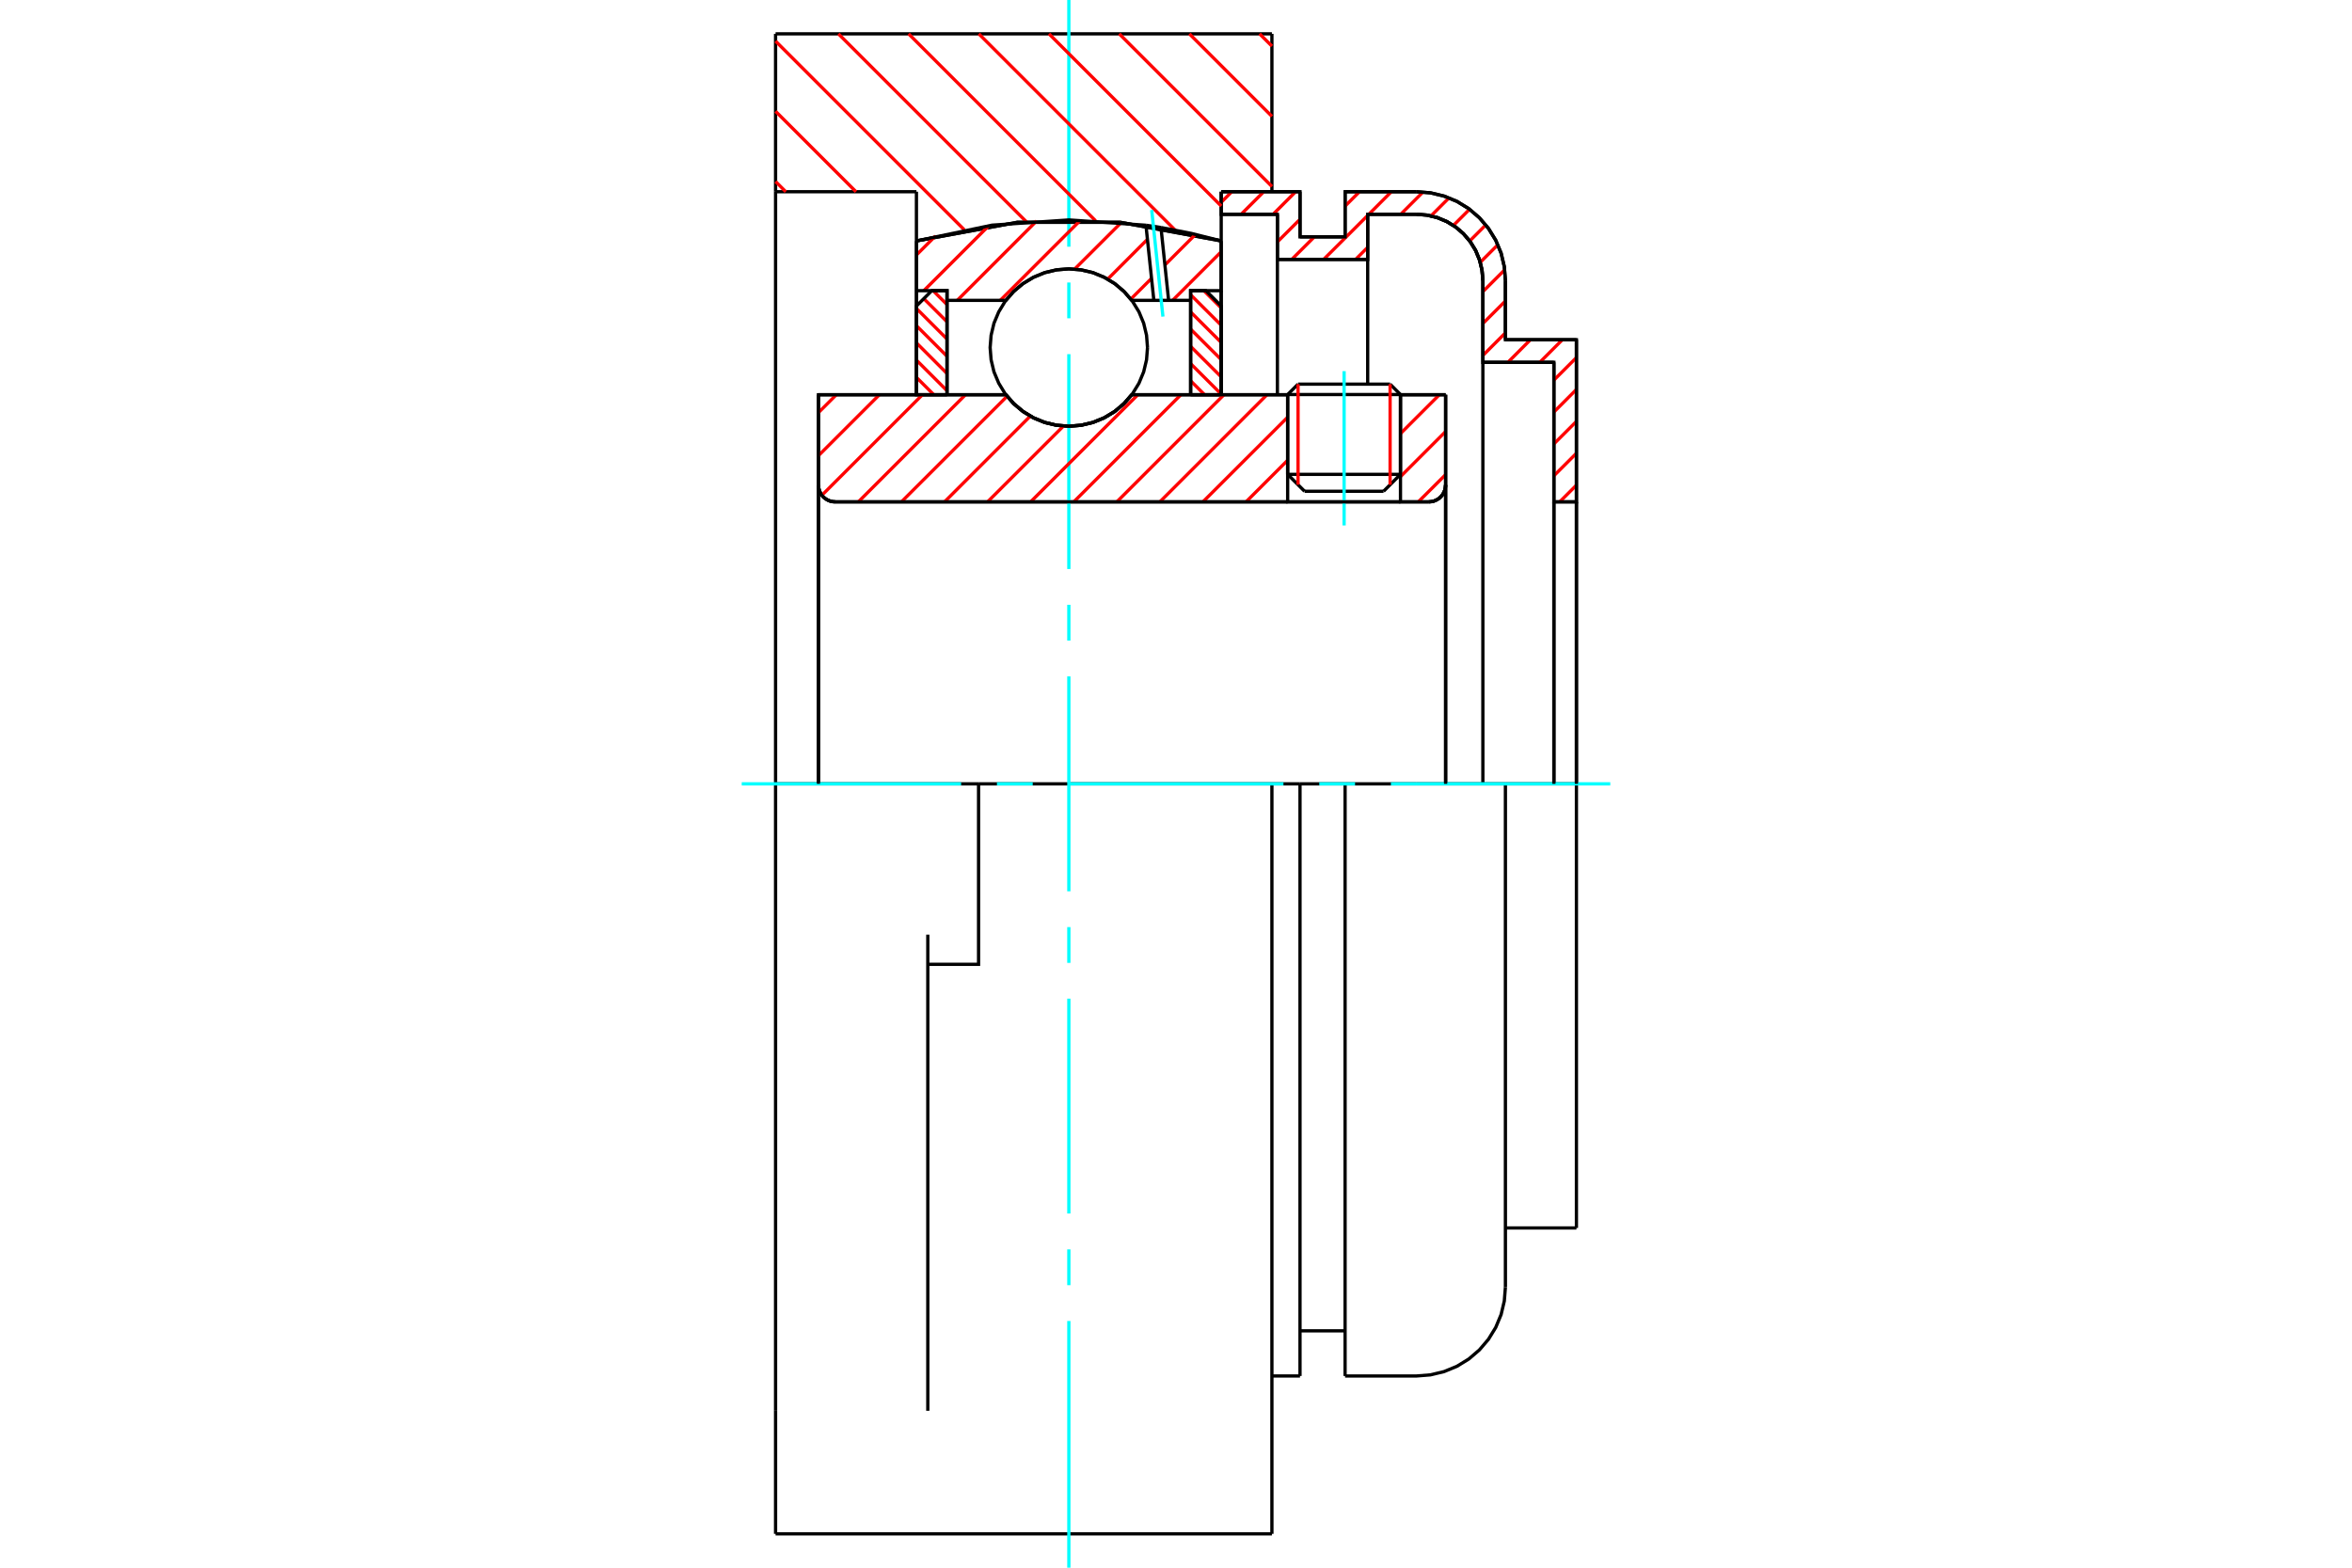 <?xml version="1.0" standalone="no"?>
<!DOCTYPE svg PUBLIC "-//W3C//DTD SVG 1.1//EN"
	"http://www.w3.org/Graphics/SVG/1.1/DTD/svg11.dtd">
<svg xmlns="http://www.w3.org/2000/svg" height="100%" width="100%" viewBox="0 0 36000 24000">
	<rect x="-1800" y="-1200" width="39600" height="26400" style="fill:#FFF"/>
	<g style="fill:none; fill-rule:evenodd" transform="matrix(1 0 0 1 0 0)">
		<g style="fill:none; stroke:#000; stroke-width:50; shape-rendering:geometricPrecision">
			<line x1="21436" y1="6040" x2="19709" y2="6040"/>
			<line x1="19868" y1="5881" x2="21277" y2="5881"/>
			<line x1="19709" y1="7262" x2="21436" y2="7262"/>
			<line x1="21177" y1="7521" x2="19968" y2="7521"/>
			<polyline points="21868,7683 21908,7680 21948,7671 21985,7655 22020,7634 22051,7608 22077,7577 22098,7542 22114,7504 22123,7465 22127,7424"/>
			<line x1="22127" y1="6043" x2="22127" y2="7424"/>
			<line x1="21436" y1="6043" x2="22127" y2="6043"/>
			<line x1="17323" y1="6043" x2="19709" y2="6043"/>
			<polyline points="15396,6043 15519,6183 15662,6302 15821,6398 15993,6468 16174,6511 16360,6525 16545,6511 16726,6468 16898,6398 17058,6302 17200,6183 17323,6043"/>
			<line x1="12527" y1="6043" x2="15396" y2="6043"/>
			<line x1="12527" y1="7424" x2="12527" y2="6043"/>
			<polyline points="12527,7424 12530,7465 12539,7504 12555,7542 12576,7577 12602,7608 12633,7634 12668,7655 12706,7671 12745,7680 12786,7683"/>
			<line x1="21868" y1="7683" x2="12786" y2="7683"/>
			<line x1="22127" y1="7424" x2="22127" y2="12000"/>
			<line x1="12527" y1="7424" x2="12527" y2="12000"/>
			<line x1="19868" y1="5881" x2="19709" y2="6040"/>
			<line x1="21436" y1="6040" x2="21277" y2="5881"/>
			<line x1="21177" y1="7521" x2="21436" y2="7262"/>
			<line x1="19709" y1="7262" x2="19968" y2="7521"/>
			<line x1="19709" y1="6040" x2="19709" y2="7262"/>
			<line x1="21436" y1="7262" x2="21436" y2="6040"/>
			<polyline points="21868,7683 21908,7680 21948,7671 21985,7655 22020,7634 22051,7608 22077,7577 22098,7542 22114,7504 22123,7465 22127,7424"/>
			<polyline points="12527,7424 12530,7465 12539,7504 12555,7542 12576,7577 12602,7608 12633,7634 12668,7655 12706,7671 12745,7680 12786,7683"/>
			<line x1="14978" y1="12000" x2="11871" y2="12000"/>
			<line x1="19468" y1="12000" x2="14978" y2="12000"/>
			<line x1="14027" y1="2935" x2="11871" y2="2935"/>
			<line x1="14027" y1="3688" x2="14027" y2="2935"/>
			<polyline points="18692,3688 17146,3403 15573,3403 14027,3688"/>
			<line x1="18692" y1="2935" x2="18692" y2="3688"/>
			<line x1="19468" y1="518" x2="19468" y2="2935"/>
			<line x1="11871" y1="518" x2="19468" y2="518"/>
			<line x1="11871" y1="2935" x2="11871" y2="518"/>
			<line x1="19468" y1="12000" x2="19468" y2="23482"/>
			<line x1="18692" y1="3688" x2="18692" y2="6043"/>
			<line x1="11871" y1="23482" x2="11871" y2="21598"/>
			<line x1="14027" y1="6043" x2="14027" y2="3688"/>
			<line x1="11871" y1="12000" x2="11871" y2="2935"/>
			<polyline points="11871,21598 11871,14309 11871,12000"/>
			<line x1="14201" y1="21598" x2="14201" y2="14309"/>
			<polyline points="14201,14763 14978,14763 14978,12000"/>
			<line x1="11871" y1="23482" x2="19468" y2="23482"/>
			<line x1="24129" y1="7683" x2="23784" y2="7683"/>
			<line x1="24129" y1="5201" x2="24129" y2="7683"/>
			<line x1="23042" y1="5201" x2="24129" y2="5201"/>
			<line x1="23042" y1="4295" x2="23042" y2="5201"/>
			<polyline points="23042,4295 23025,4082 22976,3875 22894,3678 22782,3496 22644,3334 22482,3195 22300,3083 22103,3002 21895,2952 21682,2935"/>
			<line x1="20588" y1="2935" x2="21682" y2="2935"/>
			<line x1="20588" y1="3626" x2="20588" y2="2935"/>
			<line x1="19898" y1="3626" x2="20588" y2="3626"/>
			<line x1="19898" y1="2935" x2="19898" y2="3626"/>
			<line x1="18692" y1="2935" x2="19898" y2="2935"/>
			<line x1="19552" y1="3281" x2="18692" y2="3281"/>
			<line x1="19552" y1="3971" x2="19552" y2="3281"/>
			<line x1="20934" y1="3971" x2="19552" y2="3971"/>
			<line x1="20934" y1="3281" x2="20934" y2="3971"/>
			<line x1="21682" y1="3281" x2="20934" y2="3281"/>
			<polyline points="22697,4295 22684,4136 22647,3982 22586,3834 22503,3699 22400,3578 22279,3474 22143,3391 21996,3330 21841,3293 21682,3281"/>
			<line x1="22697" y1="5547" x2="22697" y2="4295"/>
			<line x1="23784" y1="5547" x2="22697" y2="5547"/>
			<line x1="23784" y1="7683" x2="23784" y2="5547"/>
			<line x1="19898" y1="12000" x2="19468" y2="12000"/>
			<line x1="20588" y1="12000" x2="19898" y2="12000"/>
			<line x1="21682" y1="12000" x2="20588" y2="12000"/>
			<line x1="23042" y1="12000" x2="21682" y2="12000"/>
			<line x1="24129" y1="12000" x2="23042" y2="12000"/>
			<line x1="23784" y1="12000" x2="23784" y2="7683"/>
			<line x1="22697" y1="12000" x2="22697" y2="5547"/>
			<line x1="24129" y1="12000" x2="24129" y2="7683"/>
			<line x1="24129" y1="12000" x2="24129" y2="18799"/>
			<line x1="20934" y1="5881" x2="20934" y2="3971"/>
			<line x1="19552" y1="6043" x2="19552" y2="3971"/>
			<line x1="19898" y1="12000" x2="19898" y2="21065"/>
			<line x1="20588" y1="12000" x2="20588" y2="21065"/>
			<line x1="23042" y1="12000" x2="23042" y2="19705"/>
			<polyline points="22697,4295 22684,4136 22647,3982 22586,3834 22503,3699 22400,3578 22279,3474 22143,3391 21996,3330 21841,3293 21682,3281"/>
			<line x1="19898" y1="20374" x2="20588" y2="20374"/>
			<polyline points="20588,21065 21682,21065 21895,21048 22103,20998 22300,20917 22482,20805 22644,20666 22782,20504 22894,20322 22976,20125 23025,19918 23042,19705"/>
			<line x1="23042" y1="18799" x2="24129" y2="18799"/>
			<line x1="19468" y1="21065" x2="19898" y2="21065"/>
		</g>
		<g style="fill:none; stroke:#0FF; stroke-width:50; shape-rendering:geometricPrecision">
			<line x1="20573" y1="8044" x2="20573" y2="5682"/>
			<line x1="16360" y1="24000" x2="16360" y2="20223"/>
			<line x1="16360" y1="19675" x2="16360" y2="19127"/>
			<line x1="16360" y1="18578" x2="16360" y2="15289"/>
			<line x1="16360" y1="14741" x2="16360" y2="14193"/>
			<line x1="16360" y1="13645" x2="16360" y2="10355"/>
			<line x1="16360" y1="9807" x2="16360" y2="9259"/>
			<line x1="16360" y1="8711" x2="16360" y2="5422"/>
			<line x1="16360" y1="4873" x2="16360" y2="4325"/>
			<line x1="16360" y1="3777" x2="16360" y2="0"/>
			<line x1="11353" y1="12000" x2="14711" y2="12000"/>
			<line x1="15259" y1="12000" x2="15807" y2="12000"/>
			<line x1="16355" y1="12000" x2="19645" y2="12000"/>
			<line x1="20193" y1="12000" x2="20741" y2="12000"/>
			<line x1="21289" y1="12000" x2="24647" y2="12000"/>
		</g>
		<g style="fill:none; stroke:#F00; stroke-width:50; shape-rendering:geometricPrecision">
			<line x1="24129" y1="7427" x2="23873" y2="7683"/>
			<line x1="24129" y1="6939" x2="23784" y2="7284"/>
			<line x1="24129" y1="6451" x2="23784" y2="6796"/>
			<line x1="24129" y1="5962" x2="23784" y2="6308"/>
			<line x1="24129" y1="5474" x2="23784" y2="5819"/>
			<line x1="23914" y1="5201" x2="23568" y2="5547"/>
			<line x1="23425" y1="5201" x2="23080" y2="5547"/>
			<line x1="23042" y1="5096" x2="22697" y2="5442"/>
			<line x1="23042" y1="4608" x2="22697" y2="4953"/>
			<line x1="23032" y1="4130" x2="22697" y2="4465"/>
			<line x1="22926" y1="3747" x2="22657" y2="4016"/>
			<line x1="22742" y1="3443" x2="22496" y2="3689"/>
			<line x1="22493" y1="3204" x2="22245" y2="3452"/>
			<line x1="22179" y1="3029" x2="21903" y2="3305"/>
			<line x1="21781" y1="2939" x2="21439" y2="3281"/>
			<line x1="20934" y1="3786" x2="20749" y2="3971"/>
			<line x1="21296" y1="2935" x2="20951" y2="3281"/>
			<line x1="20934" y1="3298" x2="20260" y2="3971"/>
			<line x1="20808" y1="2935" x2="20588" y2="3155"/>
			<line x1="20117" y1="3626" x2="19772" y2="3971"/>
			<line x1="19898" y1="3357" x2="19552" y2="3703"/>
			<line x1="19831" y1="2935" x2="19486" y2="3281"/>
			<line x1="19343" y1="2935" x2="18997" y2="3281"/>
			<line x1="18854" y1="2935" x2="18692" y2="3097"/>
		</g>
		<g style="fill:none; stroke:#000; stroke-width:50; shape-rendering:geometricPrecision">
			<polyline points="18692,2935 19898,2935 19898,3626 20588,3626 20588,2935 21682,2935"/>
			<polyline points="23042,4295 23025,4082 22976,3875 22894,3678 22782,3496 22644,3334 22482,3195 22300,3083 22103,3002 21895,2952 21682,2935"/>
			<polyline points="23042,4295 23042,5201 24129,5201 24129,7683 23784,7683 23784,5547 22697,5547 22697,4295 22684,4136 22647,3982 22586,3834 22503,3699 22400,3578 22279,3474 22143,3391 21996,3330 21841,3293 21682,3281 20934,3281 20934,3971 19552,3971 19552,3281 18692,3281 18692,2935"/>
			<line x1="24129" y1="12000" x2="24129" y2="7683"/>
			<line x1="23784" y1="7683" x2="23784" y2="12000"/>
		</g>
		<g style="fill:none; stroke:#F00; stroke-width:50; shape-rendering:geometricPrecision">
			<line x1="19279" y1="518" x2="19468" y2="706"/>
			<line x1="18205" y1="518" x2="19468" y2="1781"/>
			<line x1="17131" y1="518" x2="19468" y2="2855"/>
			<line x1="16056" y1="518" x2="18692" y2="3154"/>
			<line x1="14982" y1="518" x2="17990" y2="3526"/>
			<line x1="13907" y1="518" x2="16770" y2="3381"/>
			<line x1="12833" y1="518" x2="15711" y2="3396"/>
			<line x1="11871" y1="630" x2="14761" y2="3520"/>
			<line x1="11871" y1="1704" x2="13102" y2="2935"/>
			<line x1="11871" y1="2779" x2="12027" y2="2935"/>
		</g>
		<g style="fill:none; stroke:#000; stroke-width:50; shape-rendering:geometricPrecision">
			<polyline points="18692,3688 17146,3403 15573,3403 14027,3688"/>
		</g>
		<g style="fill:none; stroke:#F00; stroke-width:50; shape-rendering:geometricPrecision">
			<line x1="21277" y1="5881" x2="21277" y2="7421"/>
			<line x1="19868" y1="7421" x2="19868" y2="5881"/>
			<line x1="14029" y1="6043" x2="14029" y2="6043"/>
			<line x1="14029" y1="5779" x2="14293" y2="6043"/>
			<line x1="14029" y1="5515" x2="14495" y2="5981"/>
			<line x1="14029" y1="5251" x2="14495" y2="5718"/>
			<line x1="14029" y1="4988" x2="14495" y2="5454"/>
			<line x1="14029" y1="4724" x2="14495" y2="5190"/>
			<line x1="14140" y1="4572" x2="14495" y2="4926"/>
			<line x1="14282" y1="4450" x2="14495" y2="4663"/>
		</g>
		<g style="fill:none; stroke:#000; stroke-width:50; shape-rendering:geometricPrecision">
			<polyline points="14495,6043 14495,4450 14262,4450 14029,4683 14029,6043 14495,6043"/>
		</g>
		<g style="fill:none; stroke:#F00; stroke-width:50; shape-rendering:geometricPrecision">
			<line x1="18426" y1="4450" x2="18691" y2="4714"/>
			<line x1="18224" y1="4512" x2="18691" y2="4978"/>
			<line x1="18224" y1="4776" x2="18691" y2="5242"/>
			<line x1="18224" y1="5039" x2="18691" y2="5505"/>
			<line x1="18224" y1="5303" x2="18691" y2="5769"/>
			<line x1="18224" y1="5567" x2="18691" y2="6033"/>
			<line x1="18224" y1="5830" x2="18437" y2="6043"/>
		</g>
		<g style="fill:none; stroke:#000; stroke-width:50; shape-rendering:geometricPrecision">
			<polyline points="18224,6043 18224,4450 18458,4450 18691,4683 18691,6043 18224,6043"/>
			<polyline points="17564,5321 17549,5132 17505,4948 17433,4774 17334,4613 17211,4469 17068,4346 16906,4248 16732,4175 16548,4131 16360,4116 16171,4131 15988,4175 15813,4248 15652,4346 15508,4469 15385,4613 15287,4774 15214,4948 15170,5132 15155,5321 15170,5509 15214,5693 15287,5867 15385,6028 15508,6172 15652,6295 15813,6394 15988,6466 16171,6510 16360,6525 16548,6510 16732,6466 16906,6394 17068,6295 17211,6172 17334,6028 17433,5867 17505,5693 17549,5509 17564,5321"/>
		</g>
		<g style="fill:none; stroke:#F00; stroke-width:50; shape-rendering:geometricPrecision">
			<line x1="18691" y1="3855" x2="17948" y2="4598"/>
			<line x1="18297" y1="3590" x2="17830" y2="4057"/>
			<line x1="17625" y1="4262" x2="17308" y2="4579"/>
			<line x1="17562" y1="3665" x2="16954" y2="4274"/>
			<line x1="17161" y1="3408" x2="16448" y2="4120"/>
			<line x1="16538" y1="3371" x2="15311" y2="4598"/>
			<line x1="15867" y1="3382" x2="14652" y2="4598"/>
			<line x1="15131" y1="3459" x2="14140" y2="4450"/>
			<line x1="14319" y1="3612" x2="14029" y2="3902"/>
		</g>
		<g style="fill:none; stroke:#000; stroke-width:50; shape-rendering:geometricPrecision">
			<polyline points="14029,6043 14029,4450 14029,3688"/>
			<polyline points="17540,3448 16362,3367 15184,3447 14029,3688"/>
			<polyline points="17770,3483 17655,3465 17540,3448"/>
			<polyline points="18691,3688 18233,3573 17770,3483"/>
			<polyline points="18691,3688 18691,4450 18224,4450 18224,4598 18224,6043"/>
			<polyline points="18224,4598 17887,4598 17661,4598 17323,4598 17200,4458 17058,4339 16898,4243 16726,4173 16545,4131 16360,4116 16174,4131 15993,4173 15821,4243 15662,4339 15519,4458 15396,4598 14495,4598 14495,6043"/>
			<polyline points="14495,4598 14495,4450 14029,4450"/>
			<line x1="18691" y1="4450" x2="18691" y2="6043"/>
		</g>
		<g style="fill:none; stroke:#0FF; stroke-width:50; shape-rendering:geometricPrecision">
			<line x1="17800" y1="4847" x2="17628" y2="3215"/>
		</g>
		<g style="fill:none; stroke:#000; stroke-width:50; shape-rendering:geometricPrecision">
			<line x1="17661" y1="4598" x2="17540" y2="3448"/>
			<line x1="17887" y1="4598" x2="17770" y2="3483"/>
		</g>
		<g style="fill:none; stroke:#F00; stroke-width:50; shape-rendering:geometricPrecision">
			<line x1="22127" y1="7266" x2="21709" y2="7683"/>
			<line x1="22127" y1="6606" x2="21436" y2="7297"/>
			<line x1="22031" y1="6043" x2="21436" y2="6638"/>
			<line x1="19709" y1="7046" x2="19072" y2="7683"/>
			<line x1="19709" y1="6387" x2="18412" y2="7683"/>
			<line x1="19393" y1="6043" x2="17753" y2="7683"/>
			<line x1="18734" y1="6043" x2="17094" y2="7683"/>
			<line x1="18075" y1="6043" x2="16435" y2="7683"/>
			<line x1="17416" y1="6043" x2="15775" y2="7683"/>
			<line x1="16278" y1="6522" x2="15116" y2="7683"/>
			<line x1="15770" y1="6370" x2="14457" y2="7683"/>
			<line x1="15415" y1="6066" x2="13797" y2="7683"/>
			<line x1="14778" y1="6043" x2="13138" y2="7683"/>
			<line x1="14119" y1="6043" x2="12580" y2="7582"/>
			<line x1="13460" y1="6043" x2="12527" y2="6976"/>
			<line x1="12801" y1="6043" x2="12527" y2="6317"/>
		</g>
		<g style="fill:none; stroke:#000; stroke-width:50; shape-rendering:geometricPrecision">
			<line x1="22127" y1="12000" x2="22127" y2="6043"/>
			<polyline points="21868,7683 21908,7680 21948,7671 21985,7655 22020,7634 22051,7608 22077,7577 22098,7542 22114,7504 22123,7465 22127,7424"/>
			<polyline points="21868,7683 21436,7683 21436,6043"/>
			<polyline points="21436,7683 19709,7683 19709,6043"/>
			<line x1="19709" y1="7683" x2="12786" y2="7683"/>
			<polyline points="12527,7424 12530,7465 12539,7504 12555,7542 12576,7577 12602,7608 12633,7634 12668,7655 12706,7671 12745,7680 12786,7683"/>
			<polyline points="12527,7424 12527,6043 12993,6043 15396,6043 15519,6183 15662,6302 15821,6398 15993,6468 16174,6511 16360,6525 16545,6511 16726,6468 16898,6398 17058,6302 17200,6183 17323,6043 19709,6043"/>
			<line x1="21436" y1="6043" x2="22127" y2="6043"/>
			<line x1="12527" y1="12000" x2="12527" y2="7424"/>
		</g>
	</g>
</svg>

